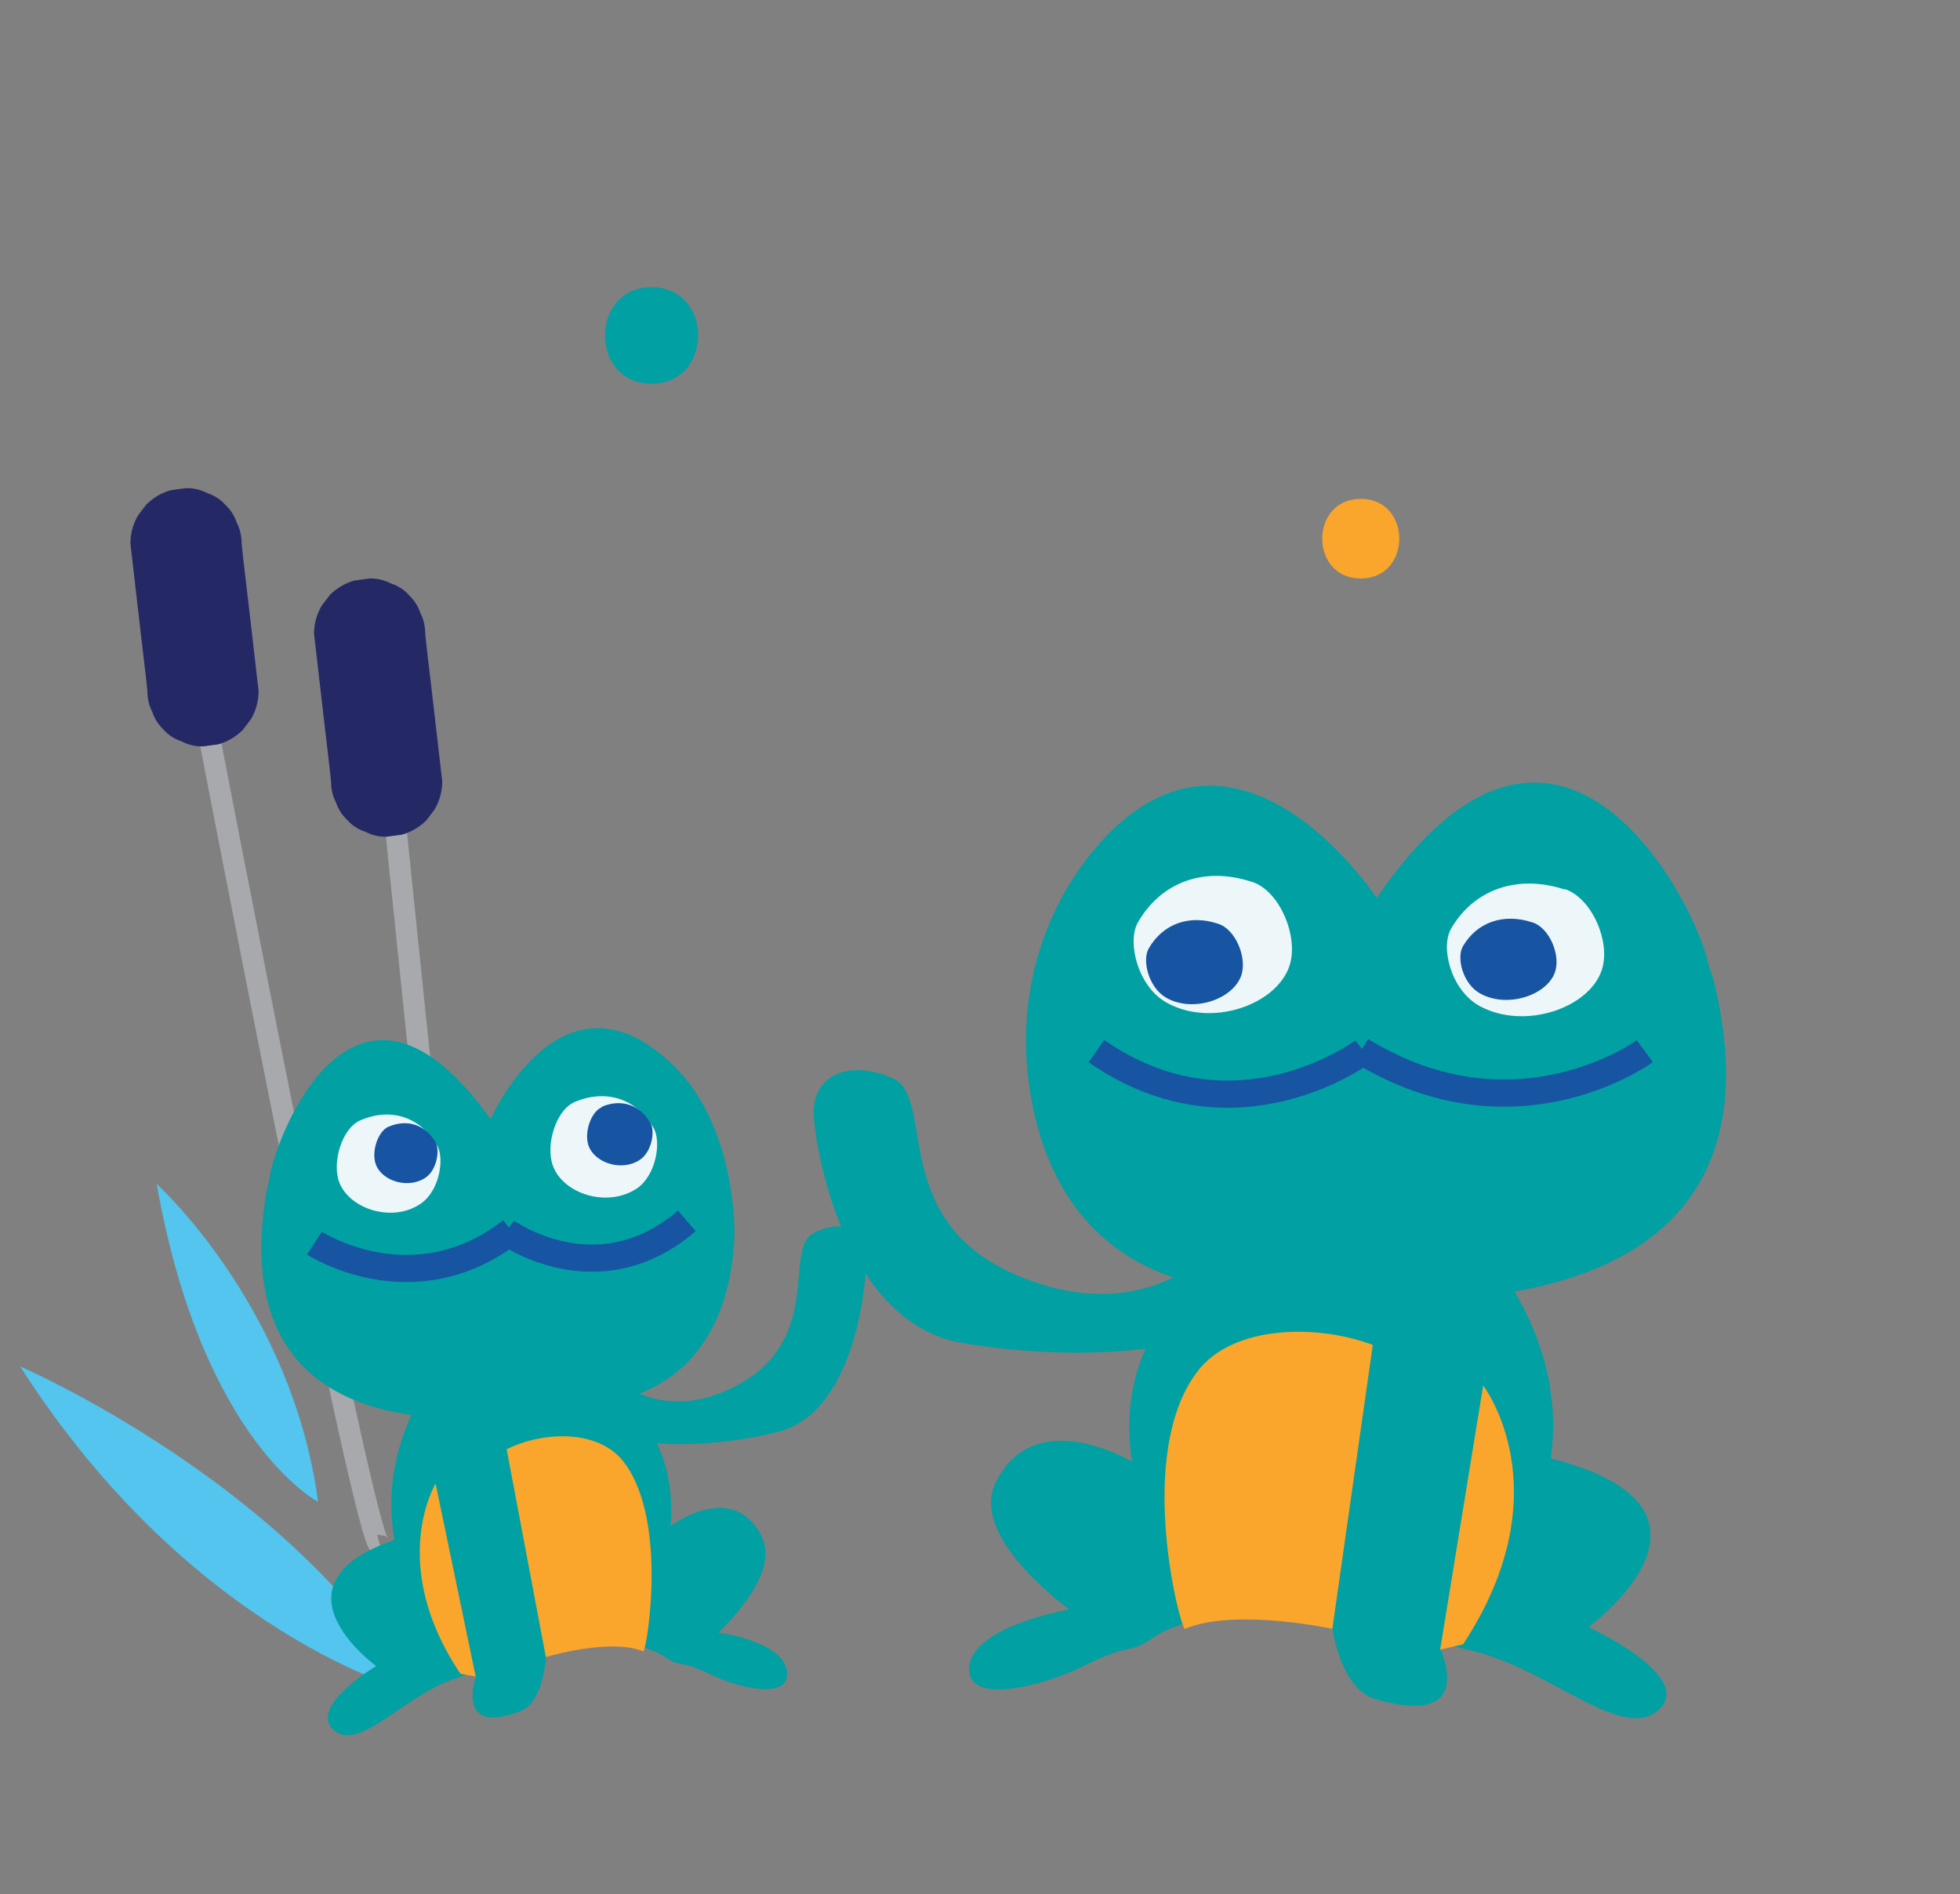 <svg height="154.112" width="159.465" style="max-height: 500px" id="Layer_1" xmlns="http://www.w3.org/2000/svg" version="1.1" viewBox="0 0 159.465 154.112">
  
  <rect x="0" y="0" width="159.465" height="154.112" fill="#808080" stroke="none"/>
  
  <defs>
    <style>
      .st0 {
        stroke: #a7a9ac;
        stroke-width: 1.74px;
      }

      .st0, .st1 {
        fill: none;
        stroke-miterlimit: 10;
      }

      .st2 {
        fill: #faa52c;
      }

      .st3 {
        fill: #53c5ee;
      }

      .st4 {
        fill: #00a0a3;
      }

      .st5 {
        fill: #1754a2;
      }

      .st6 {
        fill: #242966;
      }

      .st1 {
        stroke: #1754a2;
        stroke-width: 2.21px;
      }

      .st7 {
        fill: #edf7f9;
      }
    </style>
  </defs>
  <g>
    <path class="st0" d="M16.39,56.63s13.3,69.42,14.52,69.09"></path>
    <path class="st0" d="M31.5,60.39s6.98,70.33,8.22,70.12"></path>
    <path class="st6" d="M10.61,44.23l.14,1.2.33,2.87.4,3.45.35,2.98c.05.49.12.99.16,1.46h0c0,.61.12,1.2.4,1.74.19.56.49,1.03.94,1.46.4.45.89.75,1.46.94.54.28,1.13.42,1.74.4l1.2-.16c.78-.21,1.43-.61,2-1.15l.7-.92c.4-.7.61-1.46.61-2.28l-.14-1.2-.33-2.87-.4-3.45-.35-2.98c-.05-.49-.12-.99-.16-1.46h0c0-.61-.12-1.2-.4-1.74-.19-.56-.49-1.03-.94-1.46-.4-.45-.89-.75-1.46-.94-.54-.28-1.13-.42-1.74-.4l-1.2.16c-.78.21-1.43.61-2,1.15l-.7.92c-.4.7-.61,1.46-.61,2.28h0Z"></path>
    <path class="st6" d="M25.55,51.58l.14,1.2.33,2.87.4,3.45.35,2.98c.05.49.12.99.16,1.46h0c0,.61.12,1.2.4,1.74.19.56.49,1.03.94,1.46.4.45.89.75,1.46.94.54.28,1.13.42,1.74.4l1.2-.16c.78-.21,1.43-.61,2-1.15l.7-.92c.4-.7.61-1.46.61-2.28l-.14-1.2-.33-2.87-.4-3.45-.35-2.98c-.05-.49-.12-.99-.16-1.46h0c0-.61-.12-1.2-.4-1.74-.19-.56-.49-1.03-.94-1.46-.4-.45-.89-.75-1.46-.94-.54-.28-1.13-.42-1.74-.4l-1.2.16c-.78.21-1.43.61-2,1.15l-.7.92c-.4.7-.61,1.46-.61,2.28h0Z"></path>
    <path class="st3" d="M39.65,131.45s-1.5-15.06,11.49-31.97c0,0-1.17,19.62-11.49,31.97Z"></path>
    <path class="st3" d="M25.88,122.2s-9.42-4.86-13.13-25.86c0,0,10.99,9.91,13.13,25.86Z"></path>
    <path class="st3" d="M33.63,137.72s-17.95-4.56-31.99-26.54c0,0,22.08,9.54,31.99,26.54Z"></path>
  </g>
  <g>
    <g>
      <path class="st4" d="M138.97,78.36c-.89-4.44-11.98-27.25-26.97-5.29,0,0-11.16-17.1-22.46-4.53-4.72,5.26-6.74,12.36-5.87,19.31,1.03,8.22,5.64,18.23,22.22,17.27,0,0,41.49,7.02,33.52-25.39-.12-.47-.35-.92-.45-1.39v.02Z"></path>
      <path class="st7" d="M127.29,72.37c-3.85-1.25-7.38,0-9.23,3.19-.89,1.53,0,5.03,2.33,6.3,3.57,1.95,8.81.23,9.91-2.87.8-2.26-.75-5.9-2.98-6.65l-.02.02Z"></path>
      <path class="st5" d="M124.66,75.05c-2.35-.78-4.51,0-5.64,1.95-.54.94,0,3.08,1.43,3.85,2.18,1.2,5.4.14,6.06-1.74.49-1.39-.45-3.62-1.83-4.06h-.02Z"></path>
      <path class="st7" d="M101.87,71.76c-3.88-1.29-7.42,0-9.3,3.31-.89,1.57,0,5.22,2.35,6.51,3.59,2.02,8.88.23,9.98-2.96.8-2.33-.75-6.11-3.01-6.86h-.02Z"></path>
      <path class="st5" d="M99.13,75.17c-2.37-.8-4.53,0-5.68,2.02-.54.96,0,3.17,1.43,3.99,2.18,1.25,5.43.14,6.11-1.81.49-1.43-.45-3.74-1.86-4.2Z"></path>
      <path class="st4" d="M94,108.34s-2.94,3.92-1.9,10.59c0,0-8.01-4.82-11.13,1.79-2.09,4.42,6.04,10.24,6.04,10.24,0,0-7.85,1.32-8.15,4.65s6.3,1.43,9.19,0c4.28-2.14,3.62-.89,5.71-2.33,2.87-1.95,9.56-2.89,14.66-.75,0,0,5.52.26,11.72,1.88,6.23,1.64,11.98,7.4,14.85,4.67,2.89-2.72-5.76-6.69-5.76-6.69,0,0,13.77-10.03-4.16-13.98"></path>
      <path class="st4" d="M108.08,121.61s-1.53,15.1,3.88,16.66c8.25,2.37,5.24-4.04,5.24-4.04,0,0,17.01-13.72,4.67-31.24,0,0-16.84,2.14-23.98-.68,0,0-5.76,5.78-15.67,1.22-9.91-4.56-6.08-14.28-9.61-15.81-3.52-1.53-6.72-.31-6.39,3.34s2.89,16.7,12.17,18.23c9.28,1.53,15.67.31,15.67.31,0,0,.12.82.49,2.02.14.45.31.96.52,1.48,1.5,3.78,5.05,9.19,13.06,8.48l-.05.05Z"></path>
      <path class="st2" d="M111.69,109.44l-3.29,23.09s-7.94-1.71-11.98,0c-.23.56-4.23-14.12,1.01-20.95,2.91-3.83,9.87-3.83,14.28-2.14h-.02Z"></path>
      <path class="st2" d="M117.17,134.22l3.5-21.49s6.6,8.55-1.64,21.07l-1.86.42Z"></path>
      <path class="st1" d="M133.82,85.53s-10.48,7.71-23.09-.05"></path>
      <path class="st1" d="M110.94,85.53s-10.43,7.87-21.73,0"></path>
    </g>
    <g>
      <path class="st4" d="M21.89,96.05c.4-3.31,6.91-20.6,18.02-4.98,0,0,5.87-13.32,15.01-4.25,4.44,4.42,4.93,11.86,4.82,14.02-.33,6.13-3.03,13.7-14.28,13.65,0,0-27.79,6.86-23.8-17.41.05-.35.19-.68.23-1.03Z"></path>
      <path class="st7" d="M29.31,91.16c2.49-1.08,4.86-.28,6.23,2,.66,1.1.21,3.71-1.27,4.75-2.26,1.6-5.8.52-6.67-1.71-.61-1.64.23-4.39,1.69-5.03h.02Z"></path>
      <path class="st5" d="M31.61,91.68c1.53-.66,2.98-.16,3.81,1.22.4.68.12,2.28-.78,2.91-1.39.96-3.55.31-4.06-1.06-.38-1.01.14-2.68,1.03-3.08Z"></path>
      <path class="st7" d="M46.72,89.68c2.56-1.1,5.03-.31,6.44,2.07.68,1.13.21,3.85-1.29,4.91-2.35,1.64-6.01.54-6.88-1.79-.63-1.69.23-4.53,1.74-5.19Z"></path>
      <path class="st5" d="M48.95,90.06c1.57-.68,3.08-.19,3.95,1.27.42.68.14,2.35-.8,3.01-1.43,1.01-3.66.33-4.2-1.08-.4-1.03.14-2.77,1.06-3.17v-.02Z"></path>
      <path class="st4" d="M52.85,116.42s2.11,2.77,1.71,7.75c0,0,5.07-3.85,7.42.87,1.57,3.17-3.55,7.8-3.55,7.8,0,0,5.24.66,5.59,3.12s-4.09,1.32-6.06.35c-2.91-1.41-2.42-.52-3.88-1.5-1.97-1.32-6.44-1.76-9.7.02,0,0-3.62.4-7.66,1.86-4.04,1.46-7.59,5.94-9.61,4.04s3.5-5.17,3.5-5.17c0,0-9.51-6.86,2.14-10.48"></path>
      <path class="st4" d="M44.16,126.78s1.67,11.09-1.83,12.45c-5.33,2.07-3.62-2.77-3.62-2.77,0,0-11.82-9.47-4.46-22.88,0,0,11.21.92,15.81-1.43,0,0,4.06,4.04,10.41.28,6.34-3.76,3.38-10.78,5.64-12.05,2.26-1.27,4.42-.49,4.37,2.21s-1.17,12.45-7.24,13.93-10.34.85-10.34.85c0,0-.05.61-.23,1.5-.07.33-.16.73-.28,1.13-.82,2.87-2.94,6.98-8.25,6.79h.02Z"></path>
      <path class="st2" d="M41.22,117.92l3.19,16.91s5.17-1.57,7.92-.47c.19.4,2.16-10.59-1.6-15.43-2.09-2.7-6.67-2.44-9.51-1.01Z"></path>
      <path class="st2" d="M38.71,136.45l-3.27-15.74s-3.97,6.55,2.02,15.48l1.25.23v.02Z"></path>
      <path class="st1" d="M25.58,101.15s8.03,5.24,16.04-.99"></path>
      <path class="st1" d="M41.17,100.21s7.4,5.4,14.71-.87"></path>
    </g>
  </g>
  <path class="st2" d="M110.71,40.59c-4.18,0-4.18,6.48,0,6.48s4.18-6.48,0-6.48Z"></path>
  <path class="st4" d="M53.01,23.37c-5.05,0-5.05,7.85,0,7.85s5.05-7.85,0-7.85Z"></path>
</svg>